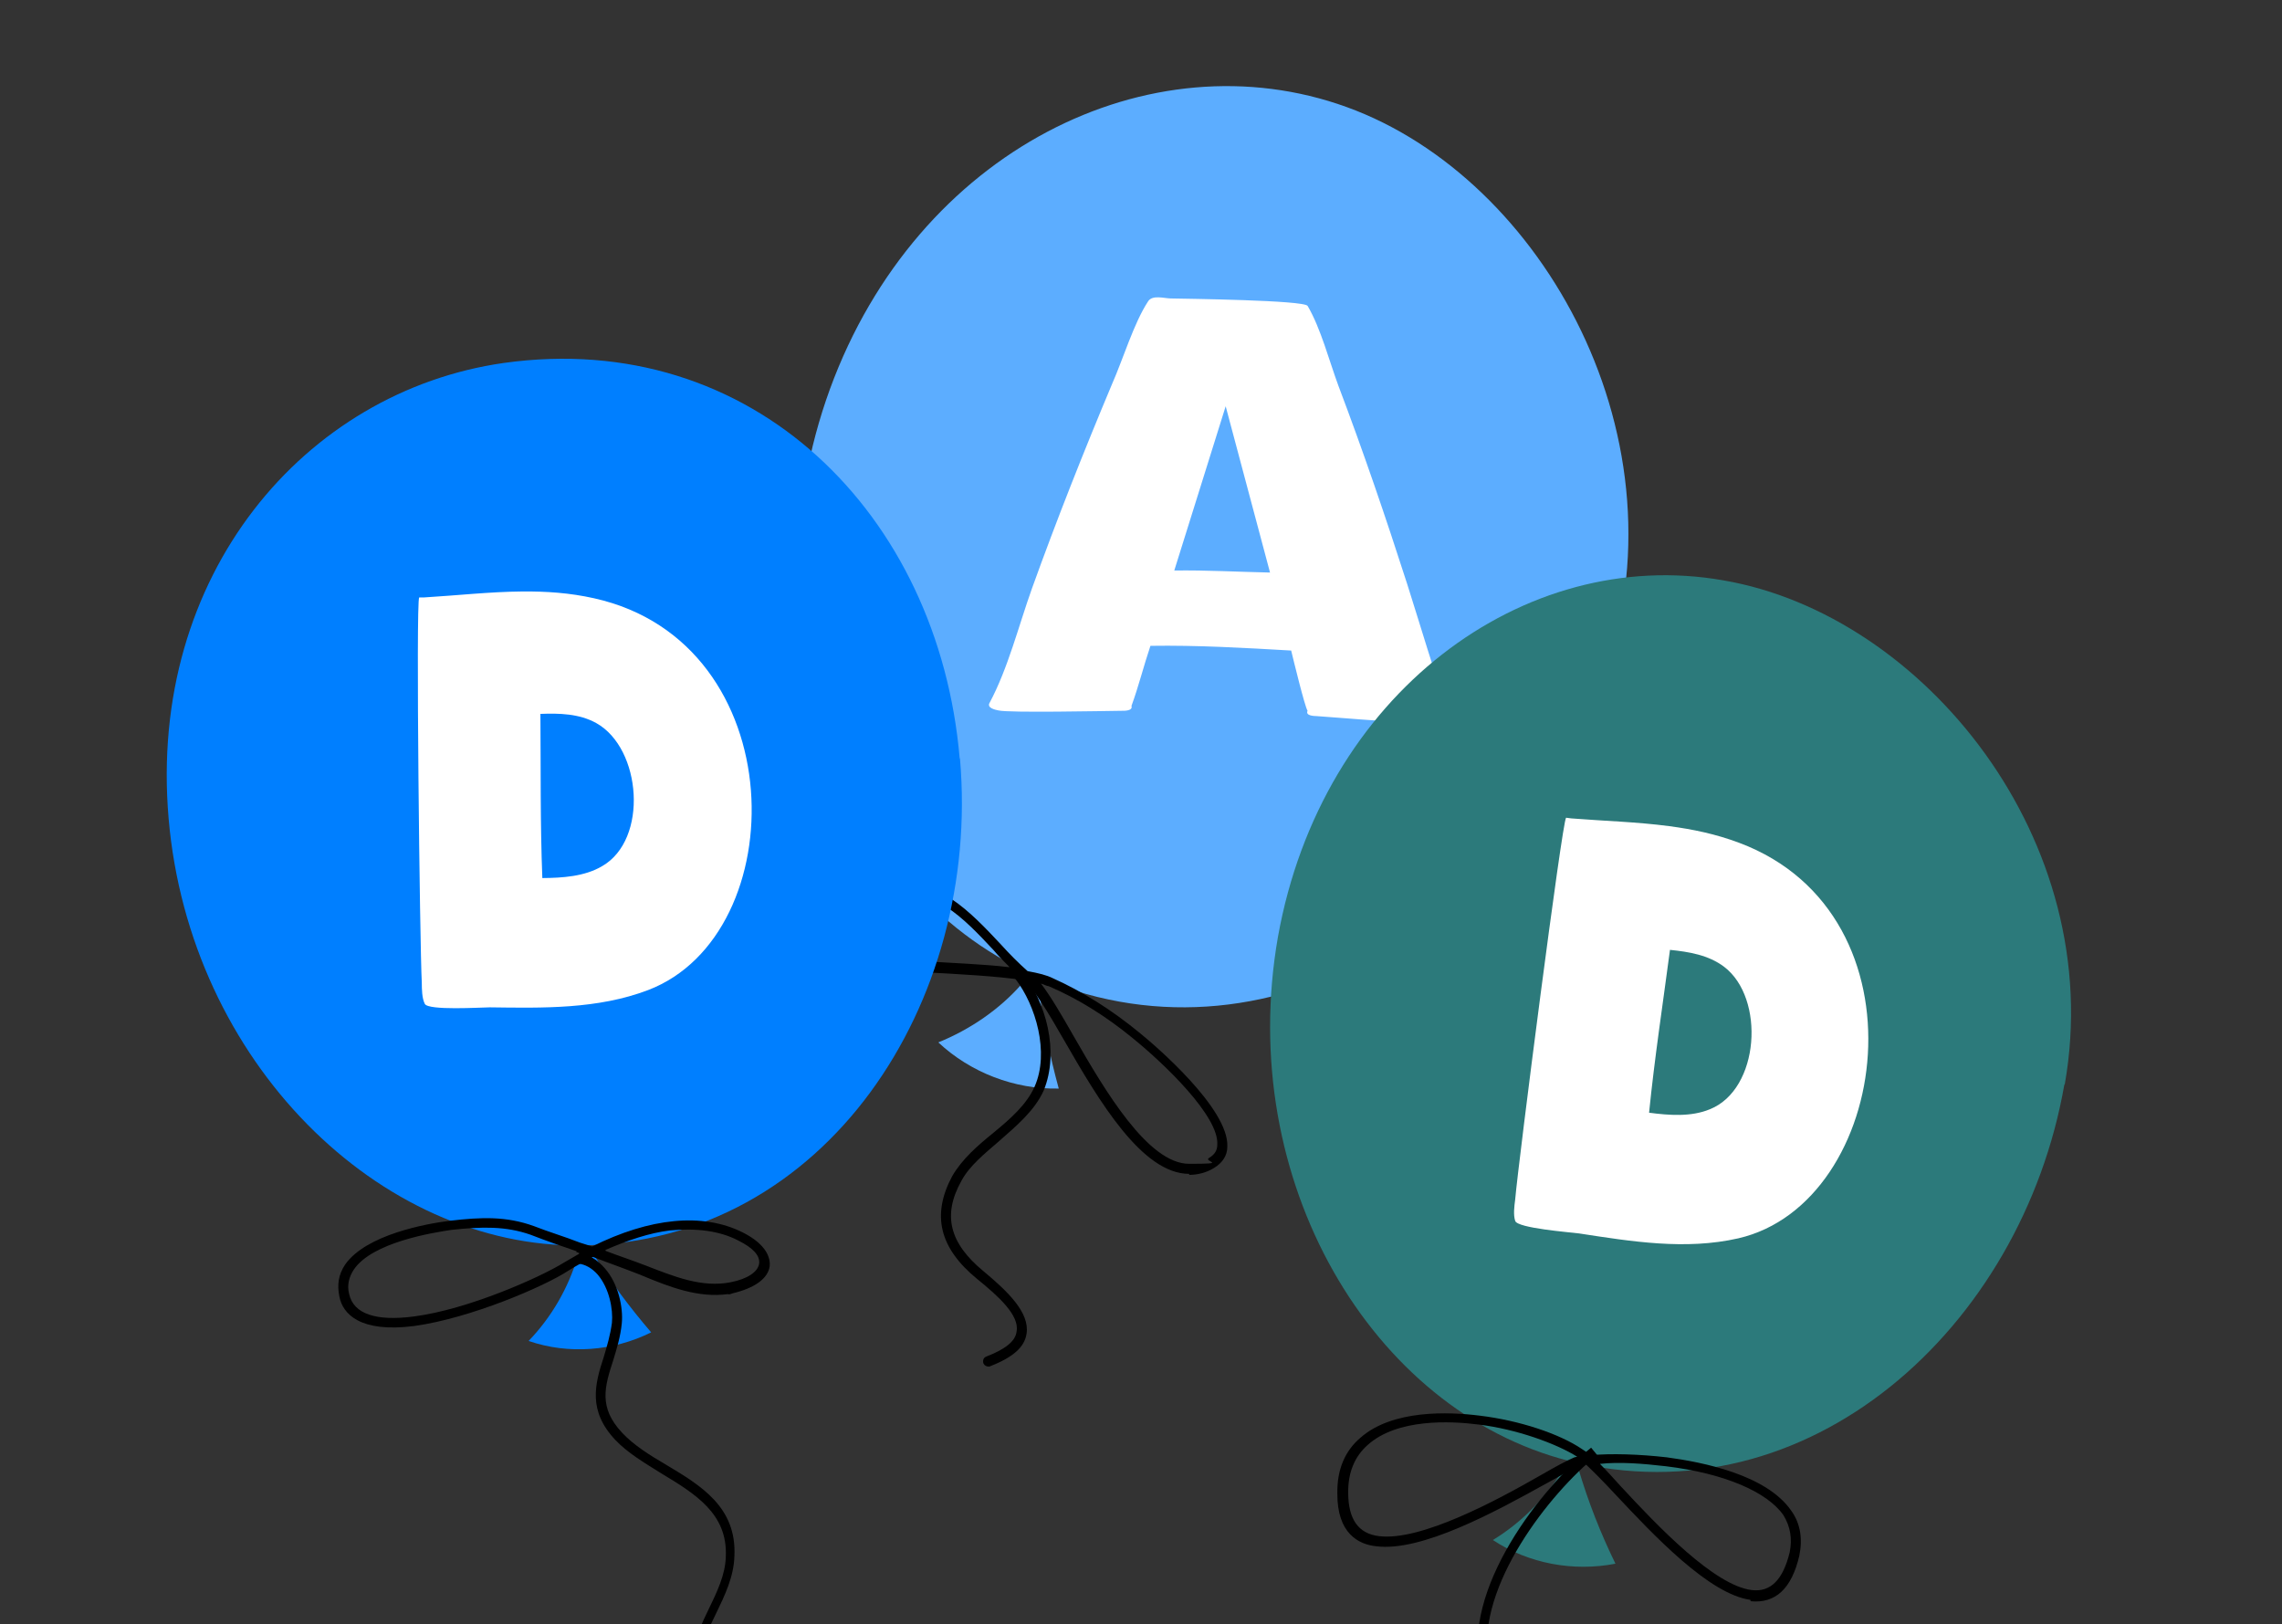 <svg width="170" height="121" viewBox="0 0 170 121" fill="none" xmlns="http://www.w3.org/2000/svg">
<rect x="0" y="0" width="170" height="121" fill="#333333" stroke="none"/>
<g clip-path="url(#clip0_7621_4284)">
<path d="M119.389 50.736C125.892 32.869 114.978 13.284 100.326 7.976C85.674 2.668 68.331 11.19 61.827 28.982C55.324 46.849 62.575 66.135 76.853 72.564C94.196 80.414 112.96 68.602 119.464 50.736" fill="#5CADFF"/>
<path d="M77.377 73.461C77.676 76.078 78.199 78.62 78.872 81.086C75.583 81.161 72.293 79.89 69.901 77.648C72.293 76.676 74.461 75.181 76.106 73.312L77.302 73.461H77.377Z" fill="#5CADFF"/>
<path d="M63.472 66.061C63.023 66.061 62.575 66.061 62.201 66.061C60.332 66.061 57.79 67.331 57.491 68.602C57.342 69.2 57.79 69.798 58.762 70.396C60.033 71.144 64.444 71.368 68.704 71.592C70.947 71.742 73.265 71.817 75.133 72.041H75.208C74.834 71.667 74.386 71.219 74.012 70.77C72.891 69.574 71.769 68.378 70.499 67.556C69.004 66.584 66.686 66.061 63.546 66.061M77.526 73.237C78.273 74.209 79.096 75.629 79.993 77.199C82.31 81.236 85.524 86.693 88.589 86.693C91.654 86.693 89.561 86.543 90.085 86.244C90.458 86.02 90.683 85.721 90.683 85.273C90.832 83.18 86.795 79.292 84.403 77.349C82.31 75.629 80.217 74.358 78.124 73.461C77.974 73.461 77.75 73.312 77.451 73.237M88.589 87.441C85.076 87.441 81.861 81.983 79.32 77.573C78.124 75.48 77.002 73.611 76.255 73.013C74.311 72.714 71.47 72.564 68.704 72.415C64.144 72.191 59.883 71.966 58.388 71.144C56.744 70.172 56.594 69.2 56.744 68.453C57.192 66.659 60.182 65.388 62.126 65.313C62.575 65.313 63.023 65.313 63.472 65.313C66.761 65.313 69.228 65.836 70.872 66.958C72.218 67.855 73.414 69.126 74.535 70.322C75.208 71.069 75.881 71.742 76.554 72.34C77.376 72.49 77.974 72.639 78.423 72.863C80.591 73.835 82.758 75.181 84.852 76.9C85.973 77.797 91.58 82.581 91.43 85.422C91.43 86.095 91.056 86.618 90.458 86.992C89.86 87.366 89.187 87.515 88.589 87.515" fill="black"/>
<path d="M73.638 101.794C73.489 101.794 73.339 101.719 73.265 101.569C73.19 101.345 73.265 101.121 73.489 101.046C74.835 100.523 75.657 99.925 75.732 99.177C75.956 97.981 74.386 96.561 72.816 95.29C69.975 92.972 69.377 90.506 70.947 87.59C71.695 86.319 72.816 85.347 74.012 84.376C75.283 83.329 76.479 82.282 77.077 80.937C78.198 78.395 77.152 74.882 75.657 72.938C75.507 72.789 75.582 72.564 75.657 72.415C75.806 72.265 76.031 72.34 76.18 72.415C77.9 74.657 78.946 78.32 77.75 81.236C77.077 82.731 75.732 83.852 74.461 84.974C73.339 85.945 72.218 86.843 71.62 87.964C70.2 90.506 70.723 92.599 73.265 94.692C75.059 96.187 76.703 97.757 76.479 99.327C76.33 100.373 75.433 101.121 73.713 101.794C73.713 101.794 73.638 101.794 73.564 101.794" fill="black"/>
<path d="M71.49 56.469C69.928 38.319 56.071 24.439 37.521 27.038C22.711 29.153 10.999 42.813 12.561 60.963C14.123 79.112 28.285 92.954 43.281 92.771C61.539 92.529 73.079 74.688 71.517 56.538" fill="#007FFF"/>
<path d="M44.109 93.252C45.417 95.392 46.907 97.381 48.509 99.246C45.688 100.657 42.339 100.909 39.38 99.888C41.095 98.103 42.342 95.939 43.036 93.587L44.152 93.156L44.109 93.252Z" fill="#007FFF"/>
<path d="M42.971 93.211C41.865 92.837 40.662 92.42 39.529 91.977C37.677 91.33 35.927 91.365 33.62 91.615C32.257 91.821 27.722 92.531 26.351 94.583C25.998 95.12 25.838 95.743 26.011 96.398C26.34 97.873 28 98.434 30.822 98.065C34.868 97.544 40.2 95.164 41.947 94.088C42.339 93.856 42.8 93.598 43.192 93.367L42.902 93.238L42.971 93.211ZM45.123 93.181C46.063 93.54 47.073 93.871 48.109 94.272C50.182 95.074 52.282 95.945 54.439 95.513C55.705 95.264 56.461 94.732 56.551 94.136C56.642 93.54 56.094 92.95 55.003 92.41C53.596 91.671 51.835 91.47 49.903 91.655C48.374 91.845 46.813 92.368 45.097 93.112M47.74 94.975C46.51 94.489 45.307 94.072 44.174 93.628C43.574 93.94 42.973 94.253 42.33 94.661C40.539 95.834 35.041 98.198 30.855 98.774C26.809 99.295 25.535 97.864 25.286 96.597C25.103 95.707 25.209 94.945 25.718 94.187C27.271 91.984 31.681 91.162 33.517 90.934C35.894 90.656 37.713 90.595 39.759 91.327C40.892 91.771 42.068 92.118 43.201 92.562L44.114 92.85C48.415 90.708 52.349 90.31 55.33 91.803C57.22 92.755 57.388 93.812 57.341 94.312C57.219 95.24 56.211 95.95 54.596 96.334C54.456 96.388 54.317 96.442 54.22 96.399C52.009 96.692 49.937 95.89 47.837 95.018" fill="black"/>
<path d="M60.117 135.312L60.663 134.861C59.706 133.628 58.304 132.487 56.998 131.388C54.687 129.556 52.377 127.724 52.019 125.138C51.748 123.399 52.529 121.895 53.326 120.225C53.995 118.844 54.664 117.464 54.71 115.924C54.892 112.247 52.19 110.646 49.585 109.088C48.344 108.365 47.173 107.616 46.35 106.731C44.582 104.85 45.031 103.315 45.693 101.296C45.939 100.479 46.227 99.567 46.322 98.568C46.433 97.403 46.066 95.622 45.066 94.486C44.49 93.826 43.856 93.43 43.121 93.394L43.085 94.129C43.584 94.177 44.094 94.46 44.519 94.937C45.395 95.961 45.682 97.533 45.587 98.532C45.465 99.46 45.219 100.277 44.974 101.093C44.311 103.112 43.788 105.077 45.831 107.253C46.777 108.25 48.018 108.972 49.285 109.765C51.794 111.28 54.206 112.752 54.071 115.93C54.041 117.304 53.415 118.588 52.746 119.968C51.949 121.638 51.152 123.309 51.434 125.283C51.83 128.176 54.264 130.12 56.672 131.995C58.074 133.136 59.353 134.165 60.213 135.355" fill="black"/>
<path d="M31.422 73.211C31.271 70.367 30.974 44.805 31.227 44.505L31.609 44.502C34.071 44.354 36.489 44.08 38.909 44.059C40.693 44.045 42.435 44.158 44.264 44.567C59.155 47.883 59.164 69.584 48.285 73.75C44.518 75.183 40.44 75.089 36.49 75.037C35.811 75.043 31.906 75.287 31.647 74.78C31.431 74.357 31.426 73.678 31.422 73.211ZM40.259 53.178C40.292 57.255 40.241 61.332 40.402 65.407C41.889 65.395 43.544 65.296 44.854 64.521C48.32 62.539 47.796 55.749 44.426 53.866C43.146 53.154 41.66 53.124 40.259 53.178Z" fill="white"/>
<path d="M74.387 52.921C74.133 52.873 73.499 52.733 73.72 52.355C75.091 49.793 75.881 46.625 76.874 43.843C78.725 38.7 80.746 33.604 82.849 28.594C83.652 26.785 84.475 24.042 85.528 22.45C85.836 21.947 86.722 22.221 87.189 22.231C88.293 22.254 97.168 22.359 97.414 22.789C98.397 24.466 99.025 26.901 99.708 28.741C101.557 33.623 103.236 38.543 104.83 43.504C105.865 46.754 106.814 50.045 107.977 53.255C108.096 53.64 107.032 53.745 106.862 53.741C104.013 53.893 100.92 53.53 98.079 53.342C97.909 53.338 97.23 53.324 97.408 52.945C97.202 52.643 96.343 49.1 96.187 48.459C92.708 48.258 89.187 48.055 85.703 48.108C85.204 49.584 84.832 51.105 84.291 52.58C84.41 52.965 83.731 52.951 83.561 52.947C82.244 52.962 75.148 53.108 74.387 52.921ZM87.479 42.497C89.858 42.463 92.234 42.599 94.612 42.649L91.308 30.261L87.479 42.497Z" fill="white"/>
<path d="M153.823 80.744C157 62.613 143.289 45.792 128.389 43.232C113.529 40.608 98.442 51.701 95.201 69.793C92.023 87.924 102.176 105.07 116.859 108.818C134.694 113.31 150.606 98.939 153.783 80.808" fill="#2C7A7B"/>
<path d="M117.603 109.462C118.311 111.848 119.225 114.188 120.345 116.48C117.23 117.084 113.895 116.49 111.213 114.717C113.355 113.414 115.11 111.604 116.422 109.515L117.603 109.462Z" fill="#2C7A7B"/>
<path d="M110.169 106.117C108.046 105.843 104.1 105.66 101.893 107.629C100.901 108.506 100.415 109.702 100.435 111.215C100.447 113.164 101.181 114.244 102.742 114.429C105.863 114.801 111.464 111.786 114.773 109.891C115.875 109.26 116.693 108.802 117.287 108.558C117.287 108.558 117.39 108.534 117.494 108.511C115.911 107.517 112.958 106.456 110.169 106.117ZM119.188 109.045C119.678 109.53 120.192 110.117 120.769 110.744C123.505 113.698 127.711 118.105 130.499 118.444C131.893 118.613 132.822 117.696 133.326 115.629C133.526 114.607 133.378 113.72 132.857 112.863C131.648 111.133 128.458 109.747 124.109 109.222C122.382 109.02 120.615 108.882 119.188 109.045ZM130.394 119.173C127.313 118.738 123.234 114.411 120.222 111.195C119.431 110.345 118.727 109.638 118.174 109.114C117.904 109.122 117.658 109.232 117.452 109.279C116.96 109.5 116.104 110.021 115.041 110.589C111.383 112.618 105.885 115.609 102.534 115.182C101.203 115.052 99.605 114.224 99.627 111.237C99.599 109.454 100.204 108.069 101.339 107.105C103.729 104.986 107.944 105.162 110.234 105.452C113.189 105.807 116.182 106.804 117.851 107.941C118.041 108.06 118.231 108.179 118.445 108.402C120.038 108.255 122.114 108.323 124.173 108.557C126.859 108.919 131.572 109.849 133.428 112.515C134.139 113.491 134.295 114.649 134.039 115.9C133.463 118.363 132.248 119.454 130.418 119.276" fill="black"/>
<path d="M113.755 122.052C115.048 121.54 116.721 121.267 117.407 122.845C118.18 124.566 117.206 127.662 115.588 128.412C114.319 129.027 112.966 128.089 111.656 125.677C111.458 125.288 111.301 124.836 111.104 124.448C111.859 123.245 112.709 122.454 113.692 122.013M109.409 138.39C109.874 139.477 110.435 140.271 110.909 140.921C111.794 142.183 112.529 143.262 112.627 145.355C112.611 145.521 112.634 145.624 112.618 145.79L113.347 145.895C113.363 145.729 113.379 145.562 113.332 145.356C113.226 142.995 112.365 141.836 111.457 140.471C110.959 139.717 110.422 139.026 109.98 138.043C108.876 135.584 108.778 129.696 110.372 125.754C110.451 125.627 110.531 125.5 110.61 125.374C110.721 125.62 110.831 125.866 110.941 126.111C112.93 129.832 114.872 129.551 115.816 129.173C117.76 128.187 118.869 124.734 118.002 122.601C117.67 121.863 116.588 120.212 113.408 121.481C112.464 121.859 111.591 122.547 110.852 123.583C110.04 118.13 115.411 111.264 118.983 108.387L118.533 107.839C115.001 110.653 108.74 118.373 110.319 124.573C110.12 124.889 109.881 125.269 109.77 125.728C108.057 129.861 108.202 135.955 109.416 138.66" fill="black"/>
<path d="M112.873 89.366C113.118 86.529 116.375 61.173 116.667 60.912L117.046 60.962C119.504 61.157 121.937 61.221 124.337 61.538C126.105 61.771 127.815 62.125 129.569 62.784C143.855 68.137 140.85 89.628 129.498 92.243C125.568 93.138 121.543 92.479 117.638 91.879C116.965 91.79 113.064 91.49 112.878 90.951C112.723 90.503 112.812 89.829 112.873 89.366ZM124.407 70.756C123.874 74.797 123.257 78.828 122.85 82.886C124.324 83.08 125.977 83.213 127.382 82.627C131.089 81.145 131.514 74.348 128.438 72.015C127.269 71.133 125.802 70.897 124.407 70.756Z" fill="white"/>
</g>
<defs>
<clipPath id="clip0_7621_4284">
<rect width="170" height="121" fill="white"/>
</clipPath>
</defs>
</svg>
